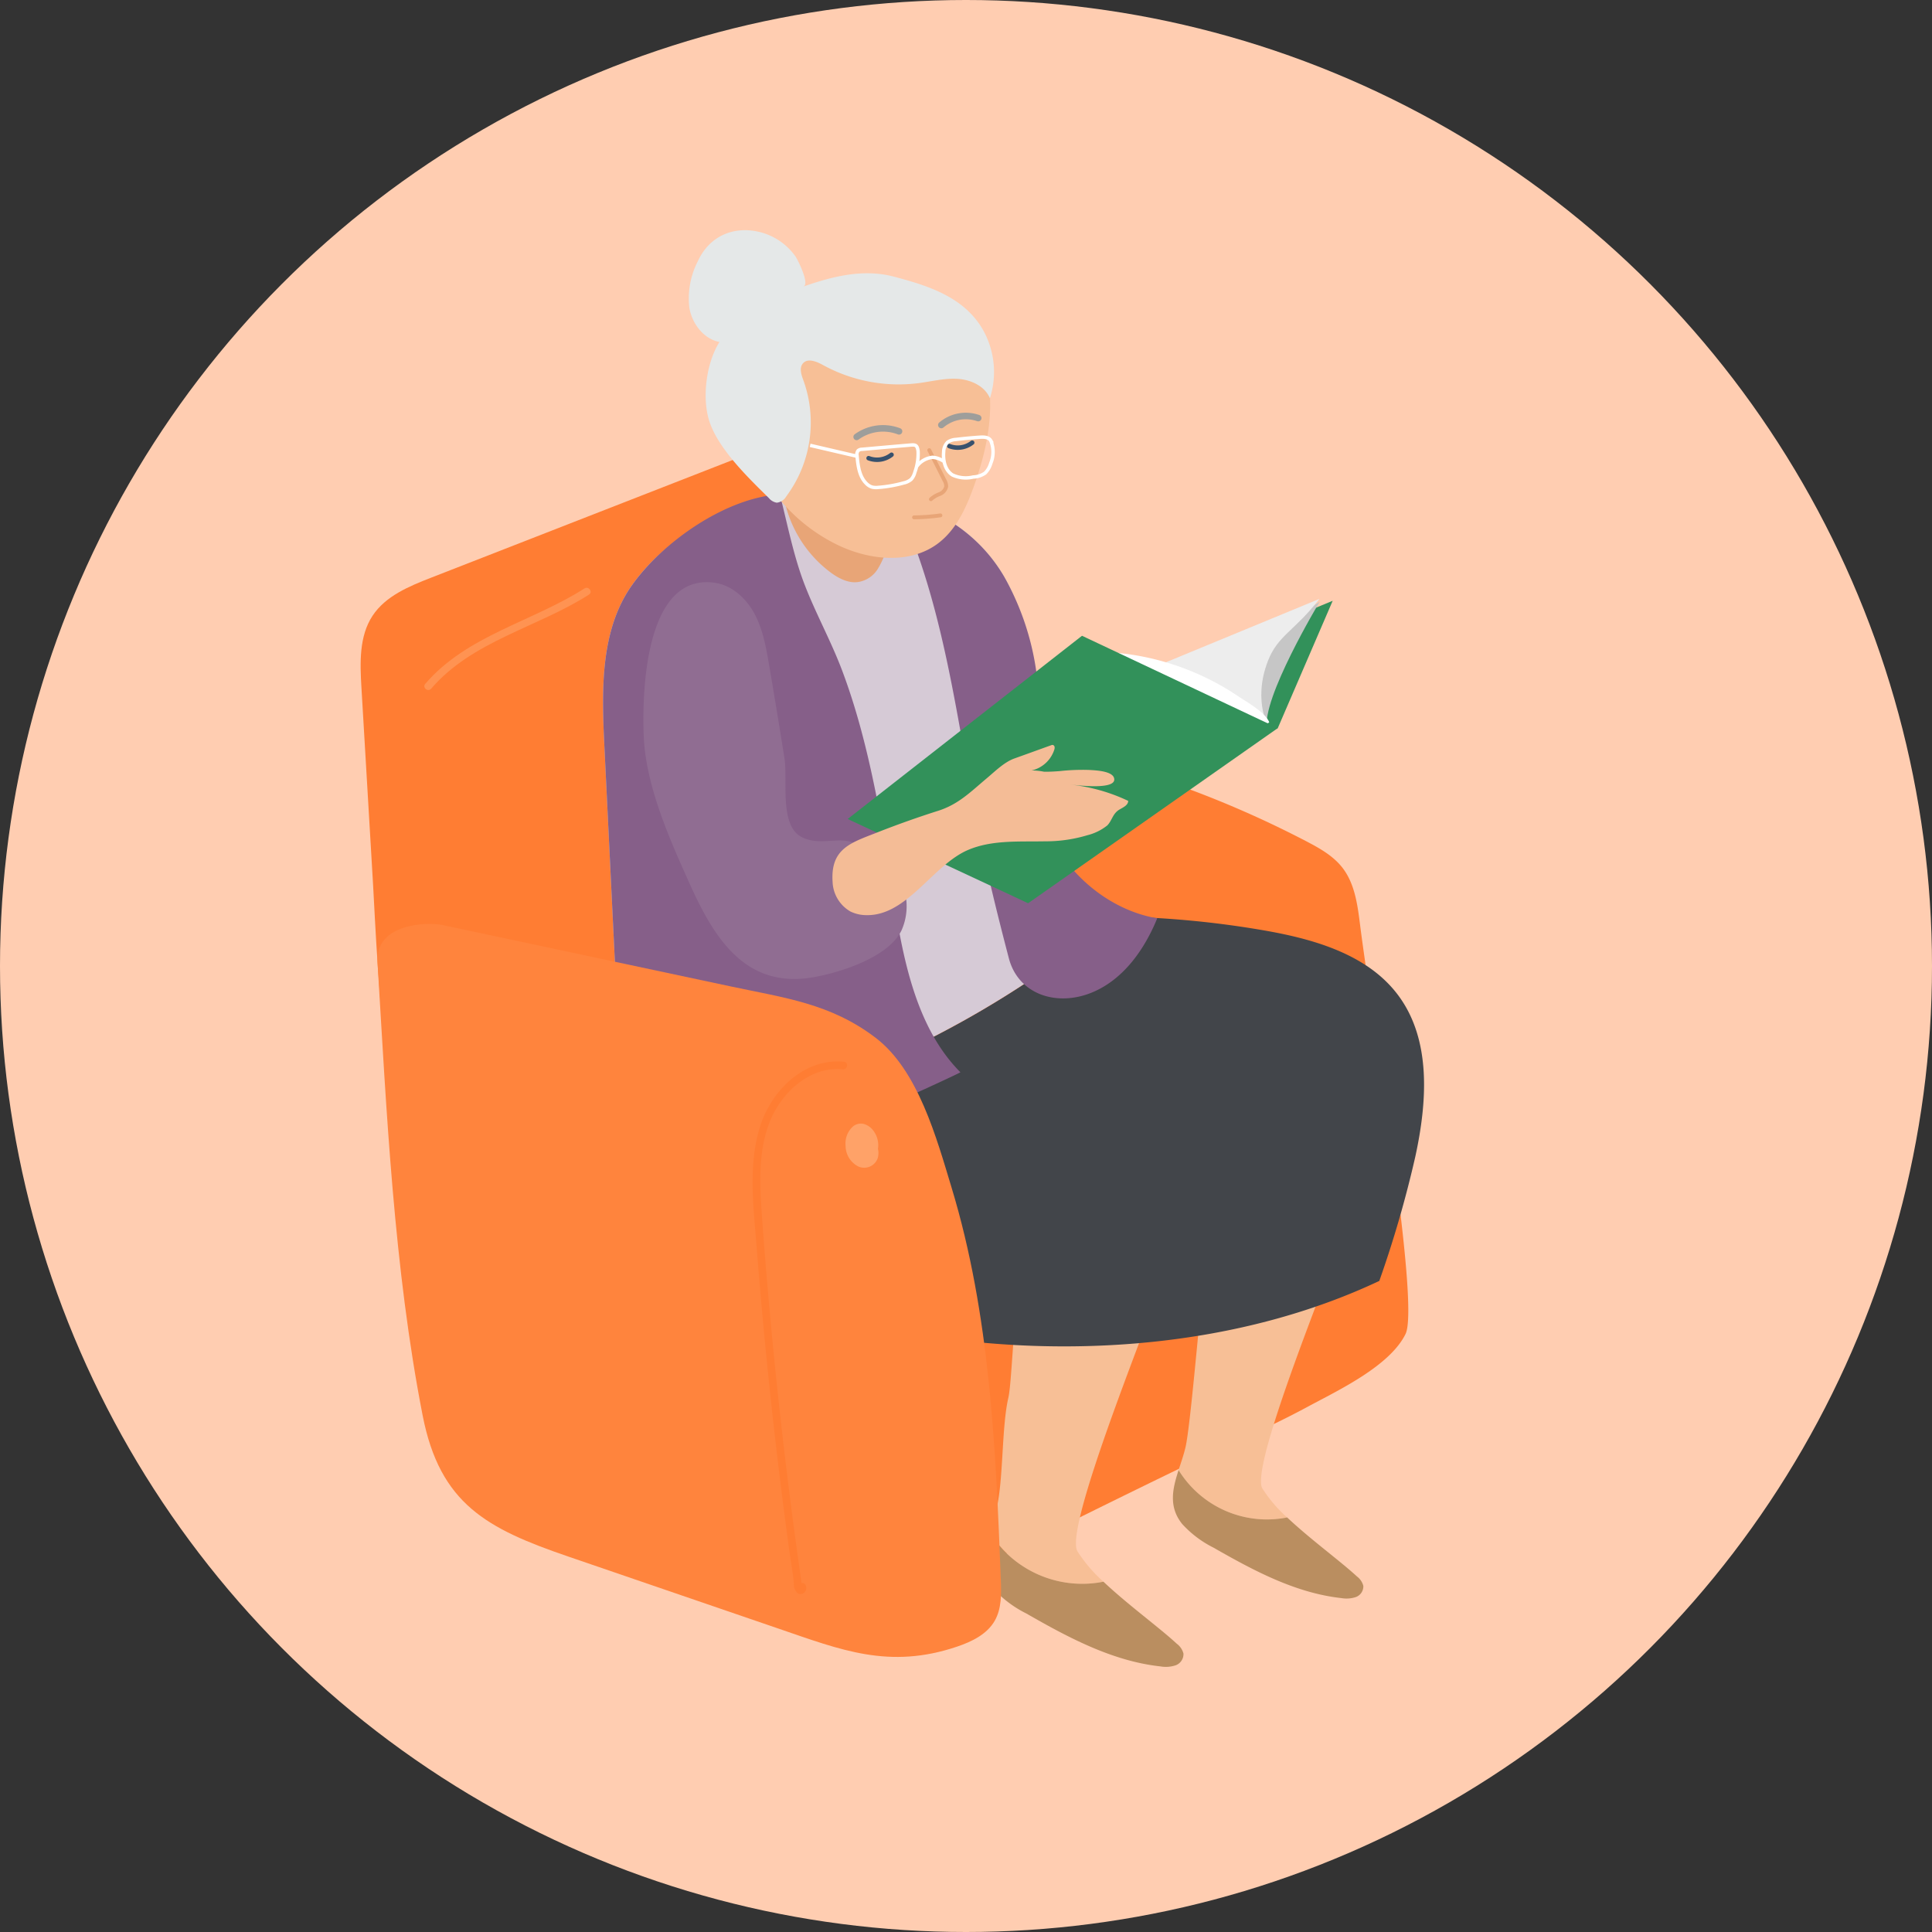 <?xml version="1.0" encoding="UTF-8"?> <svg xmlns="http://www.w3.org/2000/svg" xmlns:xlink="http://www.w3.org/1999/xlink" id="Cirkel_knop_wonen" data-name="Cirkel knop wonen" width="385" height="385" viewBox="0 0 385 385"><rect x="0" y="0" width="385" height="385" fill="#333333" stroke="none"/><defs><clipPath id="clip-path"><path id="Path_952" data-name="Path 952" d="M206.836,30.92H0V-262.554H206.836Z" transform="translate(0 262.554)" fill="none"></path></clipPath></defs><circle id="Ellipse_43" data-name="Ellipse 43" cx="192.5" cy="192.5" r="192.5" fill="#ffcdb1"></circle><g id="Group_1596" data-name="Group 1596" transform="matrix(0.995, -0.105, 0.105, 0.995, 58.945, 55.252)"><g id="Group_1084" data-name="Group 1084" clip-path="url(#clip-path)"><g id="Group_1061" data-name="Group 1061" transform="translate(77.934 104.602)"><path id="Path_929" data-name="Path 929" d="M78.875,14.777c-7.859,3.233-16.01,5.742-24.143,8.652C39.463,28.891,24.281,34.588,9.066,40.194c-3.293,1.213-6.987,2.422-10.207,1.027-3.584-1.553-5.156-5.684-6.367-9.4Q-11.97,18.129-16.431,4.438c-6.32-19.394-3.675-37.936,2.7-56.95Q-4.692-79.466,4.344-106.42c2.427-7.238,5.631-15.326,12.745-18.08,4.892-1.895,10.387-.689,15.44.73A204.99,204.99,0,0,1,90.351-97.262c2.516,1.669,5.067,3.468,6.651,6.039,2.056,3.334,2.2,7.462,2.278,11.379.4,19.393,4,76.663.455,82.279-3.818,6.053-14.6,9.768-20.86,12.342" transform="translate(20.046 125.476)" fill="#ff7d33"></path></g><g id="Group_1062" data-name="Group 1062" transform="translate(1.551 42.014)"><path id="Path_930" data-name="Path 930" d="M-93.867,4.278c.227-4.9.59-10.176,3.7-13.966C-87.177-13.329-82.337-14.76-77.8-16L-8.431-34.971c3.739-1.023,7.76-2.039,11.415-.75C9.841-33.3,11.624-24.6,12.327-17.354,13.6-4.183,14.885,9.061,13.944,22.26S9.721,48.735,2.526,59.834C-6.3,73.45-20.363,82.857-35.038,89.754c-16.6,7.8-35.932,43.482-52.131,31.669-13.129-9.574-9.147-64.174-8.52-77.716q.91-19.714,1.822-39.428" transform="translate(96.742 36.327)" fill="#ff7d33"></path></g><g id="Group_1063" data-name="Group 1063" transform="translate(149.919 186.177)"><path id="Path_931" data-name="Path 931" d="M-37.546,7.221C-36.9,5.76-36.2,4.3-35.69,2.828c1.864-5.4,8.176-40.174,10.043-45.572,1.486-4.3,2.243-17.291,7.34-18.484,5.251-1.231,22.5,10.5,22.728,15.642C4.53-43.164-23.762,7.121-21.336,12.6a27.757,27.757,0,0,0,4.3,6.268A20.664,20.664,0,0,1-37.546,7.221" transform="translate(37.546 61.318)" fill="#f7bf96"></path></g><g id="Group_1064" data-name="Group 1064" transform="translate(148.165 254.716)"><path id="Path_932" data-name="Path 932" d="M-28.819,0A20.664,20.664,0,0,0-8.3,11.649c4.074,4.758,9.63,9.763,12.6,13.159A3.392,3.392,0,0,1,5.355,26.8,2.265,2.265,0,0,1,3.62,28.858a5.893,5.893,0,0,1-2.865-.1C-8.223,26.8-16.056,21.477-23.508,16.1a21.367,21.367,0,0,1-5.7-5.316c-2.436-3.742-1.171-7.265.39-10.78" transform="translate(30.574)" fill="#ba8e60"></path></g><g id="Group_1065" data-name="Group 1065" transform="translate(111.165 199.763)"><path id="Path_933" data-name="Path 933" d="M-38.846,6.665C-38.164,5.131-37.43,3.6-36.9,2.052c1.957-5.67,2.654-15.932,4.613-21.6,1.56-4.515,5.107-35.554,10.46-36.809,5.515-1.292,26.156,2.954,26.4,8.353.113,2.544-28.945,54.566-26.4,60.322A29.171,29.171,0,0,0-17.3,18.9,21.7,21.7,0,0,1-38.846,6.665" transform="translate(38.846 56.593)" fill="#f7bf96"></path></g><g id="Group_1066" data-name="Group 1066" transform="translate(109.322 263.021)"><path id="Path_934" data-name="Path 934" d="M-30.266,0A21.7,21.7,0,0,0-8.722,12.234c4.28,5,10.114,10.253,13.231,13.821a3.554,3.554,0,0,1,1.114,2.091A2.376,2.376,0,0,1,3.8,30.307,6.188,6.188,0,0,1,.794,30.2C-8.636,28.146-16.863,22.555-24.688,16.9a22.439,22.439,0,0,1-5.988-5.582c-2.557-3.931-1.23-7.631.41-11.322" transform="translate(32.109)" fill="#ba8e60"></path></g><g id="Group_1067" data-name="Group 1067" transform="translate(58.932 143.747)"><path id="Path_935" data-name="Path 935" d="M-101.143,4.351A44.09,44.09,0,0,1-117.6-5.064c31.989-2.509,63.286-14,90-31.883l.75.093A188.505,188.505,0,0,1,1.658-31.071c9.752,2.778,20.033,6.945,25.185,15.688,5.629,9.55,3.478,21.7,0,32.232a221,221,0,0,1-9.74,23.9c-28.875,10.076-62.841,9.228-93.355.732q3.5-16.647,6.991-33.293C-80,7.934-90.918,7.647-101.143,4.351" transform="translate(117.599 36.947)" fill="#42454a"></path></g><g id="Group_1068" data-name="Group 1068" transform="translate(48.7 53.167)"><path id="Path_936" data-name="Path 936" d="M-84.576,11.786c-3.266-7.812-2.842-16.608-2.364-25.063l2.317-40.988c.618-10.943,1.589-22.783,8.839-31,8.241-9.334,21.575-14.442,34.851-14.8,16.2-.442,32.306,6.18,38.966,20.806,6.11,13.419,1.3,26.442-1.86,40.845-1.785,8.135.306,20.918,6.975,25.9,2.778,2.075,6.357,2.58,9.818,3.009-26.715,17.88-58.011,29.374-90,31.883a30.783,30.783,0,0,1-7.542-10.594" transform="translate(87.266 100.083)" fill="#d6cad6"></path></g><g id="Group_1069" data-name="Group 1069" transform="translate(48.699 53.104)"><path id="Path_937" data-name="Path 937" d="M-58.717,9.152-56.4-31.836c.619-10.943,1.589-22.783,8.84-31,6.938-7.859,20.341-15.349,31.153-14.863.9,6.147,1.421,12.483,3.047,18.486C-11.748-53.26-9.332-47.564-7.771-41.6-4.943-30.8-3.8-19.647-2.98-8.543-1.814,7.166-3.164,27.552,7.279,40.534c.078.1-15.116,5.226-16.635,5.535a143.471,143.471,0,0,1-35.621,2.864c-2.251-.133-4.754-.483-6.166-2.244C-52.6,44.873-52.253,42.554-53,40.5c-.824-2.272-2.4-4-3.353-6.282C-59.618,26.4-59.2,17.607-58.717,9.152" transform="translate(59.043 77.717)" fill="#865f89"></path></g><g id="Group_1070" data-name="Group 1070" transform="translate(113.999 56.197)"><path id="Path_938" data-name="Path 938" d="M-.782,1.875A53.687,53.687,0,0,1,3.68,23.028C3.841,30.609,1.4,37.964,1.386,45.389c-.019,12.256,9.424,24.235,21.062,27.467C19.3,78.711,14.582,84.135,8.241,86.108c-7.39,2.3-14.885-.977-16.021-8.439-1.5-9.859-2.857-19.847-3.664-29.829-1.73-21.425-2.09-43.274-9.338-63.762,8.7,3.23,16.032,9.082,20,17.8" transform="translate(20.782 15.922)" fill="#865f89"></path></g><g id="Group_1071" data-name="Group 1071" transform="translate(92.003 48.649)"><path id="Path_939" data-name="Path 939" d="M7.206,2.217A5.616,5.616,0,0,1,3.2,4.621C1.116,4.863-.837,3.6-2.385,2.182a24.166,24.166,0,0,1-7.763-17.648,3.771,3.771,0,0,1,.761-2.68c1.046-1.078,2.845-.68,4.221-.078,1.64,0,3.558.742,5.291.809,2.151.084,4.309.034,6.453.24,4.334.418,8.279,4.023,11.971,6.246A33.257,33.257,0,0,0,9.821-2.048C8.883-.646,8.178.939,7.206,2.217" transform="translate(10.148 18.821)" fill="#e8a577"></path></g><g id="Group_1072" data-name="Group 1072" transform="translate(85.467 14.591)"><path id="Path_940" data-name="Path 940" d="M39.274,4.39c-1.9,3.851-4.268,7.659-7.932,9.868-5.964,3.6-13.845,1.956-19.789-1.677A34.5,34.5,0,0,1-2.455-4.114c-2.924-7.45-3.525-16.481.083-23.718,2.61-5.234,8.43-8.257,14.224-9.023,7.059-.933,15.139-.395,21.7,2.529,8.165,3.642,11.5,11.368,11.139,20.167-.262,6.316-2.432,12.412-5.193,18.1-.073.15-.146.3-.22.45" transform="translate(4.867 37.273)" fill="#f7bf96"></path></g><g id="Group_1073" data-name="Group 1073" transform="translate(77.293 0)"><path id="Path_941" data-name="Path 941" d="M53.211,2.295a16.278,16.278,0,0,1,1.811,3.22,17.1,17.1,0,0,1-.151,13.468c-.747-2.5-3.343-4.047-5.911-4.5s-5.2-.055-7.806.017A31.387,31.387,0,0,1,22.5,8.915c-1.179-.822-2.821-1.724-3.9-.775-.908.8-.595,2.25-.294,3.421a24.642,24.642,0,0,1-5.83,22.616,2.5,2.5,0,0,1-2,1.041A2.574,2.574,0,0,1,9.008,34.14C5.433,29.793.305,23.689-1.081,18.111-2.3,13.209-.623,6.1,2.484,2.185c-3.069-.934-5.038-4.172-5.25-7.376a16.137,16.137,0,0,1,2.671-9.1c2.8-4.72,7.938-6.394,13.231-4.312a12.4,12.4,0,0,1,6.217,5.486c.273.492,2.323,5.746.89,6.084,6.027-1.42,12.245-2.316,18.121-.085C43.9-5.017,49.7-2.564,53.211,2.295" transform="translate(2.79 19.487)" fill="#e5e8e8"></path></g><g id="Group_1074" data-name="Group 1074" transform="translate(121.157 47.489)"><path id="Path_942" data-name="Path 942" d="M-1.638,0Q-.459,3.117.719,6.233A2.443,2.443,0,0,1,.952,7.562,2.082,2.082,0,0,1-.49,8.9a5.571,5.571,0,0,0-1.851.848" transform="translate(2.341)" fill="none" stroke="#e8a577" stroke-linecap="round" stroke-linejoin="round" stroke-width="0.769"></path></g><g id="Group_1075" data-name="Group 1075" transform="translate(109.674 46.893)"><path id="Path_943" data-name="Path 943" d="M-18.645.1A4.664,4.664,0,0,0-14.03-.1M-2.42-.616A4.664,4.664,0,0,0,2.2-.812" transform="translate(18.645 0.812)" fill="none" stroke="#38516d" stroke-linecap="round" stroke-linejoin="round" stroke-width="0.889"></path></g><g id="Group_1076" data-name="Group 1076" transform="translate(107.752 41.442)"><path id="Path_944" data-name="Path 944" d="M24.471.075a7.527,7.527,0,0,0-7.45.6m-8.51.368A8.939,8.939,0,0,0,0,1.262" transform="translate(0 0.64)" fill="none" stroke="#9e9e9b" stroke-linecap="round" stroke-linejoin="round" stroke-width="1.3"></path></g><g id="Group_1077" data-name="Group 1077" transform="translate(117.442 60.476)"><path id="Path_945" data-name="Path 945" d="M5.264.017A40.755,40.755,0,0,1,0-.142" transform="translate(0 0.142)" fill="none" stroke="#e8a577" stroke-linecap="round" stroke-linejoin="round" stroke-width="0.769"></path></g><g id="Group_1078" data-name="Group 1078" transform="translate(59.251 68.93)"><path id="Path_946" data-name="Path 946" d="M-43.377,3.079c.529-8.285,3.538-32.433,17.324-28.873,3.376.872,5.914,3.807,7.212,7.046s1.553,6.787,1.777,10.27q.609,9.456,1.1,18.92c.228,4.321-2.478,13.219,1.775,15.942,4.092,2.62,8.649-.168,11.931,3.628,2.49,2.882,6.7,5.059,7.3,9.066A11.82,11.82,0,0,1,3.67,46.866C.6,51.985-9.344,54.007-14.789,54.382c-13.763.949-18.889-9.877-22.593-21.162-3.045-9.276-6.627-20.233-5.995-30.141" transform="translate(43.45 26.149)" fill="#906d92"></path></g><g id="Group_1079" data-name="Group 1079" transform="translate(0.001 130.778)"><path id="Path_947" data-name="Path 947" d="M-50.627,13.516C-66.089,6.324-74.9.476-76.479-17.457c-2.619-29.792-.8-60.87.535-90.747.344-7.707,10.717-6.93,13.639-5.978L-6.471-95.989c10.423,3.4,19.363,5.438,27.594,13.184,7.761,7.3,9.991,21.169,11.935,31.315,4.961,25.884,3.294,52.508,1.553,78.627-.188,2.808-.433,5.78-2.085,8.056-1.817,2.5-4.964,3.635-7.981,4.311C10.609,42.632,1.492,37.753-10.5,32.179q-20.066-9.326-40.127-18.663" transform="translate(77.812 114.77)" fill="#ff843d"></path></g><g id="Group_1080" data-name="Group 1080" transform="translate(70.622 166.571)"><path id="Path_948" data-name="Path 948" d="M-19.039,3.669c.217-7.9.009-16.307,3.283-23.672,3.008-6.765,10.163-12.475,17.89-10.876.957.2.552,1.664-.4,1.467-6.173-1.278-12.119,2.945-15.117,8.088-3.532,6.061-3.774,13.431-3.993,20.256q-.763,23.778-.436,47.575.092,6.73.272,13.457.089,3.316.2,6.633.057,1.7.118,3.409c.017.465.049.932.04,1.4,0,.017,0,.054,0,.077.962-.016,1.137,1.294.4,1.91a1.064,1.064,0,0,1-1.426-.019,2.357,2.357,0,0,1-.494-1.968c.042-2.225-.15-4.477-.219-6.7q-.107-3.412-.191-6.823-.33-13.455-.314-26.916.017-13.65.391-27.295" transform="translate(19.431 31.151)" fill="#ff7d33"></path></g><g id="Group_1081" data-name="Group 1081" transform="translate(90.735 179.432)"><path id="Path_949" data-name="Path 949" d="M-2.112.037a2.511,2.511,0,0,1,2.1-.212,3.615,3.615,0,0,1,1.85,1.691A4.758,4.758,0,0,1,2.281,5.06a3.675,3.675,0,0,1-.209,1.758A2.846,2.846,0,0,1-2,8.123a4.623,4.623,0,0,1-2.069-4.3A4.58,4.58,0,0,1-2.112.037" transform="translate(4.075 0.315)" fill="#ffa268"></path></g><g id="Group_1082" data-name="Group 1082" transform="translate(16.907 67.581)"><path id="Path_950" data-name="Path 950" d="M-30.8,1.65C-21.521-7.105-8.293-8.412,2.736-13.926c.872-.436,1.642.875.767,1.313-10.87,5.435-24.1,6.721-33.227,15.338-.711.671-1.787-.4-1.074-1.075" transform="translate(31.032 14.013)" fill="#ff9352"></path></g><g id="Group_1083" data-name="Group 1083" transform="translate(98.363 44.041)"><path id="Path_951" data-name="Path 951" d="M34.721.773A4.466,4.466,0,0,1,33.4,2.581a4.47,4.47,0,0,1-2.451.535,6.252,6.252,0,0,1-4.04-.829C25.54,1.232,25.295-.769,25.631-2.466a2.772,2.772,0,0,1,1-1.853,3.159,3.159,0,0,1,1.71-.361q2.4-.039,4.8.055c.787.03,1.728.171,2.051.89A5.836,5.836,0,0,1,34.721.773Zm-15.256.251a3.15,3.15,0,0,1-.838,1.254,3.3,3.3,0,0,1-1.535.556,25.972,25.972,0,0,1-5.124.358A3.643,3.643,0,0,1,10.724,3a2.651,2.651,0,0,1-1-.754C8.406.723,8.366-1.489,8.394-3.5a1.274,1.274,0,0,1,.33-1.026,1.264,1.264,0,0,1,.808-.17c3.043.055,6.085.092,9.127.164,1.411.032,1.876-.073,1.923,1.377A10.85,10.85,0,0,1,19.465,1.025ZM8.27-3.463l-8.949-3.1M25.634-.424a4.378,4.378,0,0,0-2.285-1.207,4.488,4.488,0,0,0-3.4,1.526" transform="translate(0.679 6.566)" fill="none" stroke="#fff" stroke-width="0.68"></path></g></g><g id="Group_1085" data-name="Group 1085" transform="translate(140.907 85.752)"><path id="Path_953" data-name="Path 953" d="M32.066,2.536,45.6-21.535-12.11-4.524,21.638,5.26Z" transform="translate(12.11 21.535)" fill="#32915a"></path></g><g id="Group_1089" data-name="Group 1089" clip-path="url(#clip-path)"><g id="Group_1086" data-name="Group 1086" transform="translate(178.224 85.669)"><path id="Path_954" data-name="Path 954" d="M11.9.163,15.014-1.38S1.32,16.761,1.935,22.706L-2.784,16.2l1.368-8.21s5.911-3.737,6.09-4.033S11.9.163,11.9.163" transform="translate(2.784 1.38)" fill="#c6c6c6"></path></g><g id="Group_1087" data-name="Group 1087" transform="translate(147.839 85.097)"><path id="Path_955" data-name="Path 955" d="M24.5,2.638s-3.073-5.9,1.016-13.844c2.5-4.853,5.97-5.4,11.492-11.191L-11.19-8.2l8.233,9.96Z" transform="translate(11.19 22.397)" fill="#ededed"></path></g><g id="Group_1088" data-name="Group 1088" transform="translate(145.602 90.577)"><path id="Path_956" data-name="Path 956" d="M-33.913,0A351.519,351.519,0,0,0-2.085,16.2c1.3.579,4.793,2.67,6.078,1.712C3.429,15.863,0,13.462-1.623,12.1a51.517,51.517,0,0,0-6.9-4.887A52.036,52.036,0,0,0-24.385,1.045,49.459,49.459,0,0,0-33.913,0" transform="translate(33.913)" fill="#fff"></path></g></g><g id="Group_1090" data-name="Group 1090" transform="translate(97.988 87.443)"><path id="Path_958" data-name="Path 958" d="M87.1,2.358,50.242-20.022,0,11.373,33.981,31.829Z" transform="translate(0 20.022)" fill="#32915a"></path></g><g id="Group_1092" data-name="Group 1092" clip-path="url(#clip-path)"><g id="Group_1091" data-name="Group 1091" transform="translate(93.687 108.442)"><path id="Path_959" data-name="Path 959" d="M8.164.548c1.776-1.2,3.764-2.808,5.847-3.313C16.523-3.374,19.033-4,21.543-4.614a.707.707,0,0,1,.326-.029A.482.482,0,0,1,22.2-4.2a1.225,1.225,0,0,1-.137.573,6.19,6.19,0,0,1-4.909,3.6,12.667,12.667,0,0,1,2.46.515c1.027.122,2.062.168,3.1.2a41.189,41.189,0,0,1,5.95.4c1.06.19,4.363.637,4.658,2.073.533,2.592-7.485.682-8.88.4a35.519,35.519,0,0,1,11.21,4.457c-.1.853-1.126,1.177-1.907,1.531-1.463.666-1.668,2-2.751,2.894a10.427,10.427,0,0,1-4.165,1.527,28.815,28.815,0,0,1-8.527.316c-5.151-.44-10.456-1.412-15.4.106-7.273,2.233-13.411,11.745-21.412,10.794a7.378,7.378,0,0,1-3.181-1.071,7.126,7.126,0,0,1-2.9-6.274c.281-6.654,4.489-7.321,9.913-8.829Q-8.484,7.3-2.19,6.007C1.979,5.151,4.639,2.92,8.164.548" transform="translate(24.592 4.653)" fill="#f4bc96"></path></g></g></g></svg> 